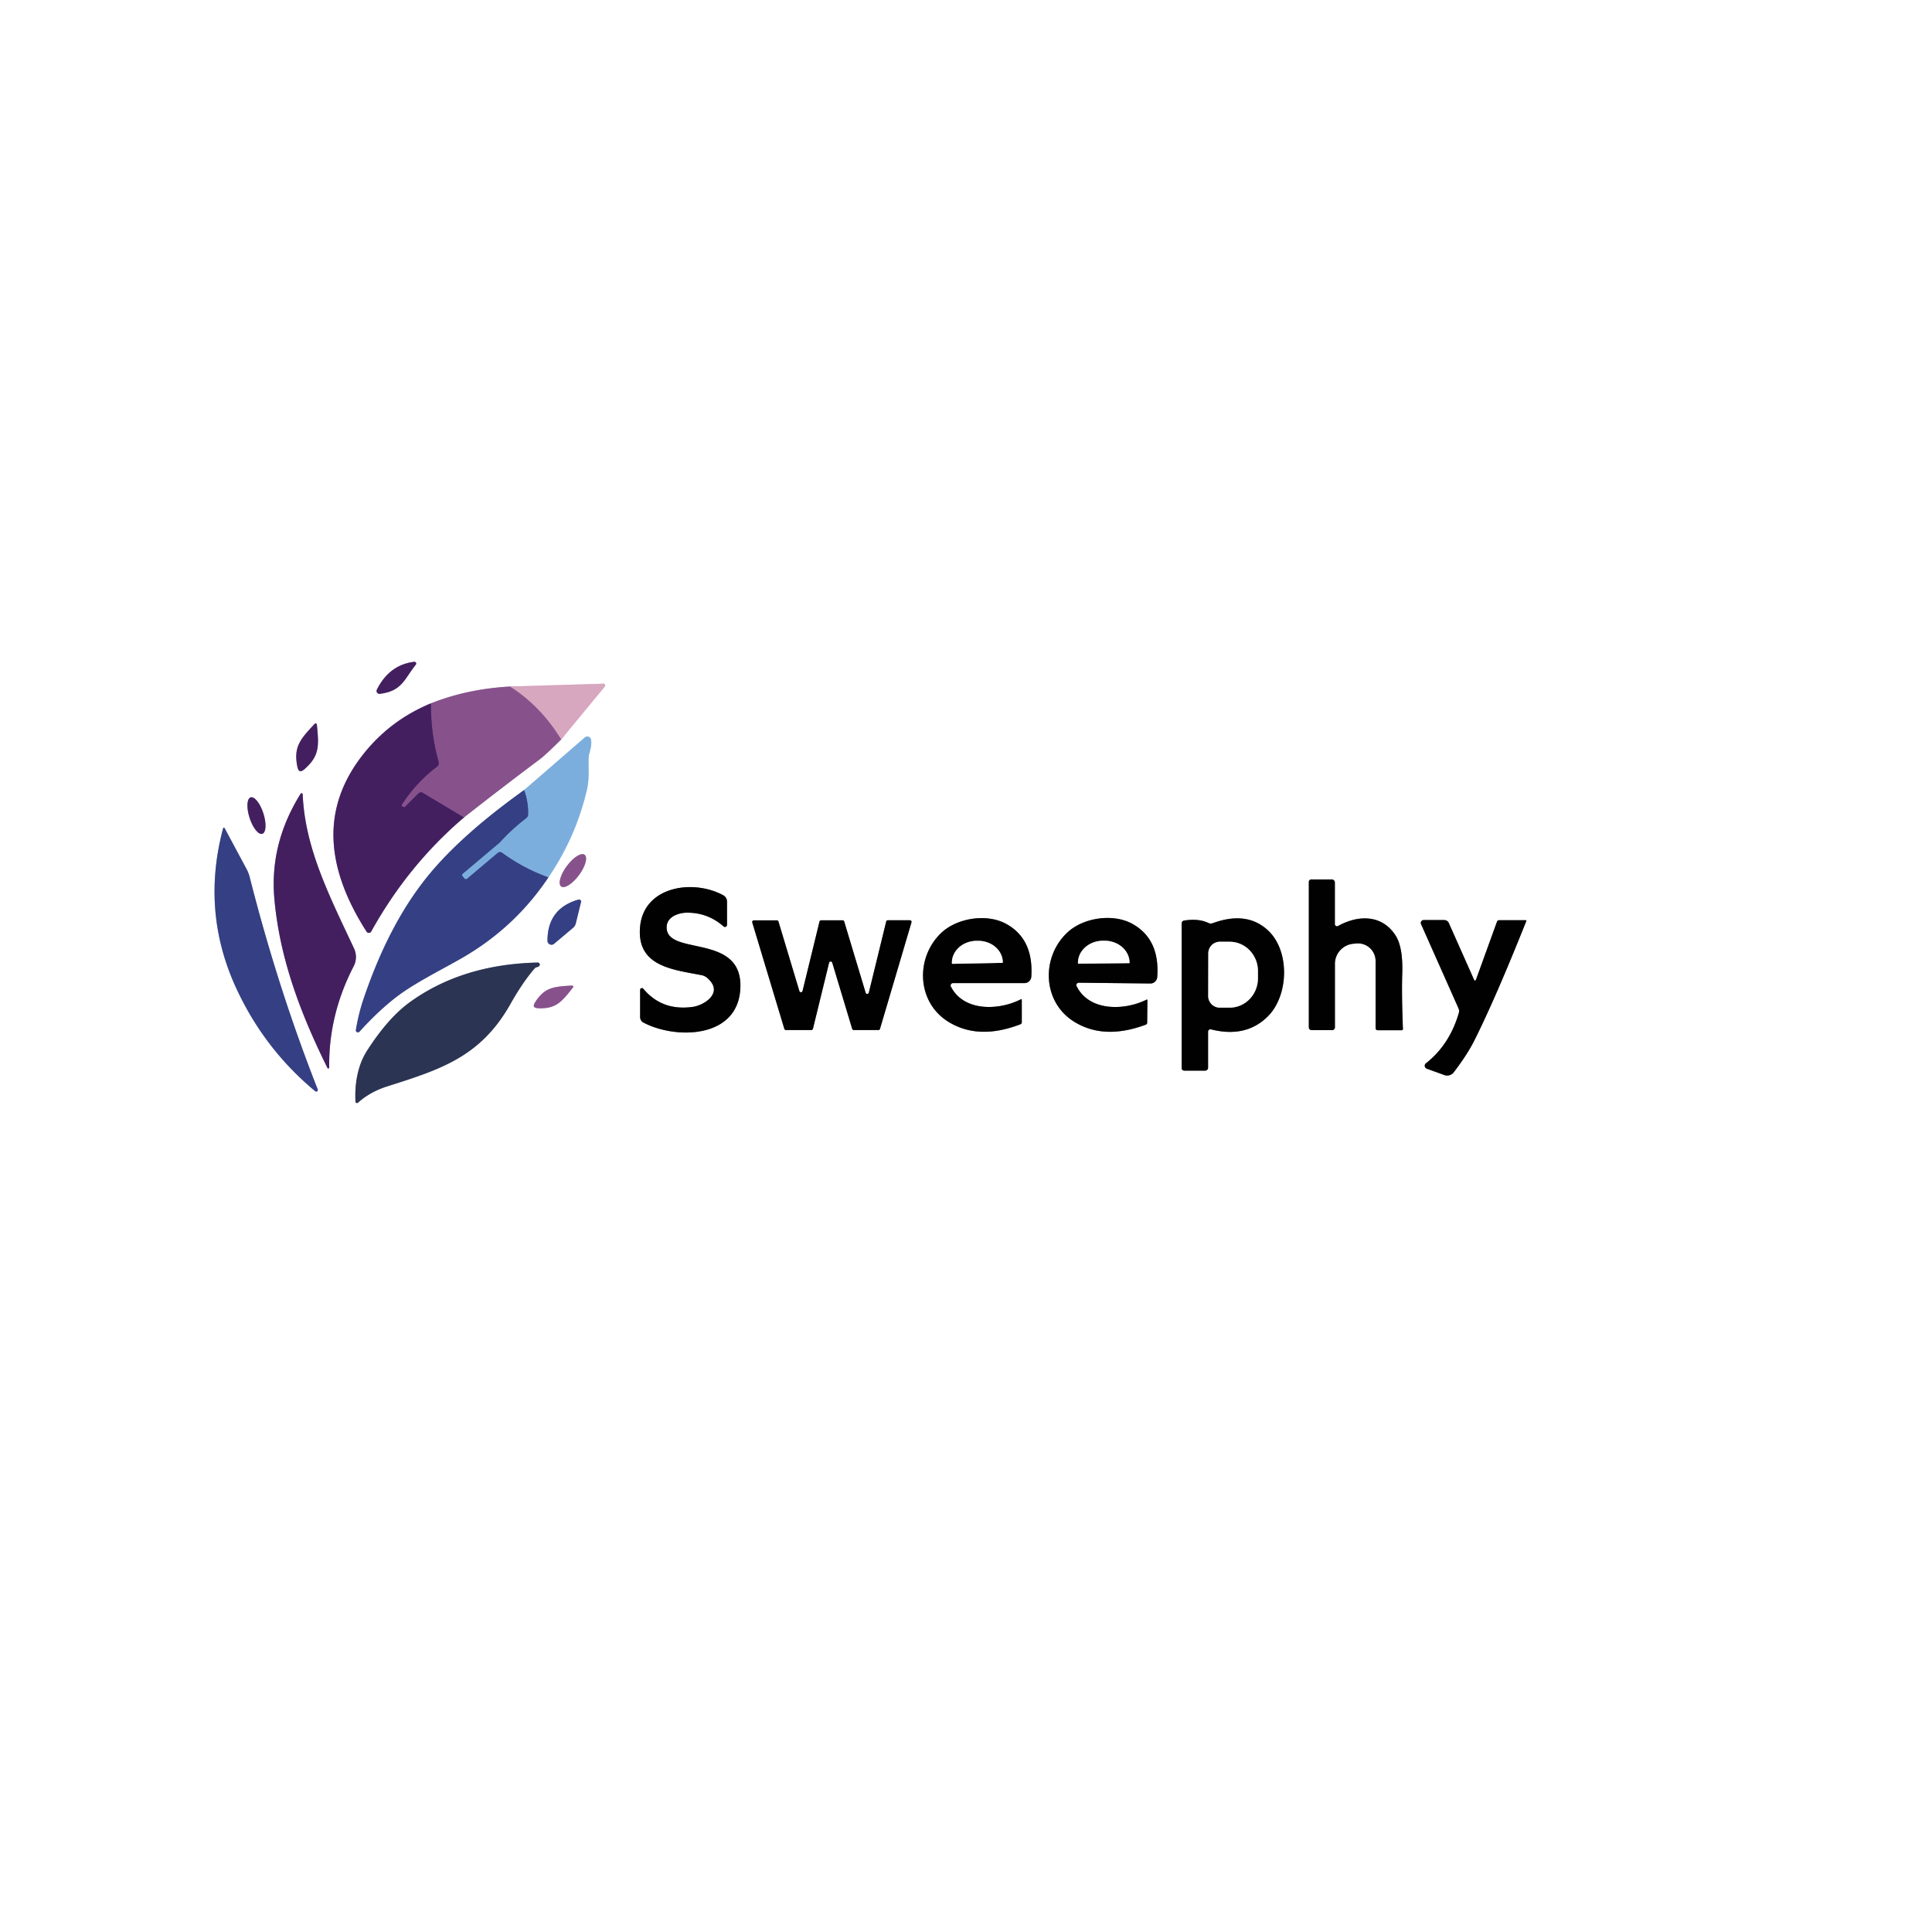 <?xml version="1.0" encoding="UTF-8" standalone="no"?>
<!DOCTYPE svg PUBLIC "-//W3C//DTD SVG 1.1//EN" "http://www.w3.org/Graphics/SVG/1.1/DTD/svg11.dtd">
<svg xmlns="http://www.w3.org/2000/svg" version="1.1" viewBox="0.00 0.00 400.00 400.00">
<rect x="0.00" y="0.00" width="400.00" height="400.00" fill="#333333" stroke="none"/>
<g stroke-width="2.00" fill="none" stroke-linecap="butt">
<path stroke="#a18fb0" vector-effect="non-scaling-stroke" d="
  M 85.75 137.02
  Q 80.60 137.65 78.03 142.78
  A 0.60 0.60 0.0 0 0 78.64 143.65
  C 83.23 143.09 83.68 140.63 86.09 137.61
  A 0.37 0.37 0.0 0 0 85.75 137.02"
/>
<path stroke="#c3a9c6" vector-effect="non-scaling-stroke" d="
  M 105.56 142.14
  Q 96.64 142.65 89.21 145.63"
/>
<path stroke="#a18fb0" vector-effect="non-scaling-stroke" d="
  M 89.21 145.63
  Q 81.30 148.88 75.86 155.36
  C 65.77 167.41 67.80 180.24 75.89 192.88
  A 0.56 0.56 0.0 0 0 76.86 192.85
  Q 84.46 179.15 96.05 169.25"
/>
<path stroke="#c3a9c6" vector-effect="non-scaling-stroke" d="
  M 96.05 169.25
  Q 103.83 163.14 111.74 157.22
  Q 112.96 156.31 116.18 153.10"
/>
<path stroke="#ebd3df" vector-effect="non-scaling-stroke" d="
  M 116.18 153.10
  L 125.22 142.15
  A 0.37 0.37 0.0 0 0 124.92 141.55
  L 105.56 142.14"
/>
<path stroke="#af7ca6" vector-effect="non-scaling-stroke" d="
  M 116.18 153.10
  Q 111.90 146.14 105.56 142.14"
/>
<path stroke="#653976" vector-effect="non-scaling-stroke" d="
  M 96.05 169.25
  L 87.51 164.14
  A 0.70 0.69 37.8 0 0 86.66 164.24
  L 83.86 167.04
  A 0.20 0.20 0.0 0 1 83.66 167.10
  L 83.39 167.03
  A 0.30 0.30 0.0 0 1 83.21 166.58
  Q 86.26 161.89 90.47 158.75
  A 0.97 0.95 -26.6 0 0 90.82 157.72
  Q 89.20 152.05 89.21 145.63"
/>
<path stroke="#a18fb0" vector-effect="non-scaling-stroke" d="
  M 62.09 159.65
  Q 62.45 159.78 63.15 159.15
  C 66.17 156.45 66.04 154.34 65.60 150.02
  A 0.21 0.10 -87.4 0 0 65.54 149.87
  Q 65.44 149.80 65.43 149.79
  Q 65.41 149.78 65.28 149.79
  A 0.21 0.10 -55.2 0 0 65.15 149.87
  C 62.17 153.03 60.78 154.63 61.54 158.60
  Q 61.71 159.53 62.09 159.65"
/>
<path stroke="#9aa0c1" vector-effect="non-scaling-stroke" d="
  M 108.52 163.57
  Q 96.34 172.27 89.51 180.26
  Q 80.78 190.45 75.24 206.91
  Q 74.24 209.87 73.68 213.23
  A 0.43 0.43 0.0 0 0 74.43 213.59
  Q 78.25 209.37 81.95 206.50
  C 86.16 203.23 92.84 200.08 96.87 197.62
  Q 107.01 191.44 113.54 181.65"
/>
<path stroke="#bed7ee" vector-effect="non-scaling-stroke" d="
  M 113.54 181.65
  Q 119.28 173.22 121.54 163.38
  C 122.09 160.99 121.74 158.50 121.89 156.70
  A 3.96 3.70 57.1 0 1 122.03 155.92
  Q 122.55 154.23 122.37 153.15
  A 0.78 0.78 0.0 0 0 121.09 152.68
  L 108.52 163.57"
/>
<path stroke="#5877b0" vector-effect="non-scaling-stroke" d="
  M 113.54 181.65
  Q 108.43 179.82 103.95 176.55
  A 0.73 0.72 42.8 0 0 103.06 176.58
  L 96.73 181.92
  A 0.42 0.41 49.5 0 1 96.15 181.87
  L 95.75 181.39
  A 0.34 0.34 0.0 0 1 95.79 180.91
  L 103.41 174.48
  A 0.39 0.18 -64.9 0 0 103.47 174.43
  Q 105.89 171.74 108.95 169.39
  A 1.03 1.02 -18.3 0 0 109.35 168.60
  Q 109.39 165.98 108.52 163.57"
/>
<path stroke="#a18fb0" vector-effect="non-scaling-stroke" d="
  M 62.25 164.33
  Q 55.81 174.61 56.80 186.00
  C 57.89 198.50 62.28 209.96 67.80 221.11
  A 0.19 0.19 0.0 0 0 68.16 221.02
  Q 68.01 210.14 73.22 200.06
  A 4.18 4.16 -43.9 0 0 73.30 196.37
  C 68.35 185.79 63.11 175.67 62.67 164.44
  A 0.23 0.23 0.0 0 0 62.25 164.33"
/>
<path stroke="#a18fb0" vector-effect="non-scaling-stroke" d="
  M 51.889 165.09
  A 3.96 1.50 -107.8 0 0 51.672 169.319
  A 3.96 1.50 -107.8 0 0 54.311 172.63
  A 3.96 1.50 -107.8 0 0 54.528 168.401
  A 3.96 1.50 -107.8 0 0 51.889 165.09"
/>
<path stroke="#9aa0c1" vector-effect="non-scaling-stroke" d="
  M 46.19 171.51
  Q 41.60 188.75 48.91 204.59
  Q 54.71 217.16 65.26 225.92
  A 0.33 0.33 0.0 0 0 65.78 225.55
  Q 57.51 204.54 51.67 181.50
  A 7.26 7.13 -66.9 0 0 51.08 179.99
  L 46.51 171.47
  A 0.17 0.17 0.0 0 0 46.19 171.51"
/>
<path stroke="#c3a9c6" vector-effect="non-scaling-stroke" d="
  M 121.037 176.97
  A 4.08 1.57 -53.5 0 0 117.348 179.316
  A 4.08 1.57 -53.5 0 0 116.183 183.53
  A 4.08 1.57 -53.5 0 0 119.872 181.184
  A 4.08 1.57 -53.5 0 0 121.037 176.97"
/>
<path stroke="#808080" vector-effect="non-scaling-stroke" d="
  M 276.37 191.34
  L 276.37 182.72
  A 0.65 0.64 0.0 0 0 275.72 182.08
  L 271.48 182.08
  A 0.50 0.50 0.0 0 0 270.98 182.58
  L 270.98 212.71
  A 0.56 0.56 0.0 0 0 271.54 213.27
  L 275.81 213.27
  A 0.57 0.56 -0.0 0 0 276.38 212.71
  L 276.38 199.56
  A 4.19 4.18 -3.1 0 1 280.12 195.40
  L 280.78 195.34
  A 3.64 3.64 0.0 0 1 284.80 198.96
  L 284.80 212.87
  A 0.43 0.43 0.0 0 0 285.23 213.30
  L 290.21 213.30
  A 0.25 0.25 0.0 0 0 290.46 213.04
  Q 290.18 205.97 290.32 201.61
  Q 290.50 196.11 288.94 193.69
  C 286.22 189.44 281.39 189.30 277.02 191.72
  A 0.44 0.44 0.0 0 1 276.37 191.34"
/>
<path stroke="#808080" vector-effect="non-scaling-stroke" d="
  M 132.53 204.93
  L 132.53 210.56
  A 1.31 1.31 0.0 0 0 133.23 211.72
  C 139.93 215.25 152.99 215.06 153.29 204.39
  C 153.62 192.99 137.64 198.12 138.03 191.79
  C 138.15 189.77 140.53 188.96 142.26 188.96
  Q 146.56 188.95 149.80 191.80
  A 0.43 0.43 0.0 0 0 150.52 191.48
  L 150.52 186.67
  A 1.52 1.50 14.3 0 0 149.72 185.34
  C 143.41 181.94 133.35 183.54 132.53 191.79
  C 131.71 200.13 139.33 200.73 145.31 201.91
  Q 146.34 202.11 147.28 203.40
  C 149.12 205.93 145.69 208.14 143.46 208.46
  Q 137.08 209.37 133.18 204.70
  A 0.37 0.37 0.0 0 0 132.53 204.93"
/>
<path stroke="#9aa0c1" vector-effect="non-scaling-stroke" d="
  M 119.78 186.25
  Q 113.35 188.07 113.35 194.78
  A 0.83 0.83 0.0 0 0 114.71 195.41
  L 118.63 192.11
  A 1.83 1.79 77.2 0 0 119.22 191.15
  L 120.30 186.75
  A 0.42 0.42 0.0 0 0 119.78 186.25"
/>
<path stroke="#808080" vector-effect="non-scaling-stroke" d="
  M 211.38 206.88
  C 206.93 209.19 199.58 209.54 196.87 204.27
  A 0.50 0.50 0.0 0 1 197.32 203.54
  L 212.11 203.54
  A 1.42 1.41 -88.0 0 0 213.52 202.22
  Q 214.02 194.33 208.22 191.23
  C 204.24 189.10 198.08 190.05 194.81 193.21
  C 189.49 198.35 189.81 207.48 196.32 211.53
  Q 202.57 215.42 211.28 212.06
  A 0.43 0.43 0.0 0 0 211.55 211.66
  L 211.55 206.99
  A 0.12 0.12 0.0 0 0 211.38 206.88"
/>
<path stroke="#808080" vector-effect="non-scaling-stroke" d="
  M 237.39 206.96
  C 232.91 209.22 225.55 209.49 222.90 204.18
  A 0.50 0.50 0.0 0 1 223.35 203.46
  L 238.16 203.62
  A 1.42 1.41 -87.4 0 0 239.59 202.32
  Q 240.18 194.42 234.40 191.25
  C 230.44 189.08 224.27 189.96 220.96 193.09
  C 215.57 198.17 215.79 207.32 222.26 211.45
  Q 228.48 215.41 237.24 212.14
  A 0.43 0.43 0.0 0 0 237.51 211.75
  L 237.56 207.07
  A 0.12 0.12 0.0 0 0 237.39 206.96"
/>
<path stroke="#808080" vector-effect="non-scaling-stroke" d="
  M 250.12 213.60
  A 0.49 0.49 0.0 0 1 250.73 213.12
  Q 257.95 214.94 262.48 210.44
  C 266.82 206.13 267.07 197.02 262.65 192.75
  Q 258.25 188.51 251.07 191.14
  A 1.12 1.11 -42.1 0 1 250.21 191.10
  Q 248.18 190.12 245.16 190.59
  A 0.60 0.60 0.0 0 0 244.65 191.18
  L 244.65 221.13
  A 0.53 0.53 0.0 0 0 245.18 221.66
  L 249.52 221.66
  A 0.60 0.59 -0.0 0 0 250.12 221.07
  L 250.12 213.60"
/>
<path stroke="#808080" vector-effect="non-scaling-stroke" d="
  M 167.98 213.26
  A 0.34 0.34 0.0 0 0 168.31 213.00
  L 171.65 199.34
  A 0.34 0.34 0.0 0 1 172.31 199.32
  L 176.44 213.02
  A 0.34 0.34 0.0 0 0 176.76 213.26
  L 181.87 213.26
  A 0.34 0.34 0.0 0 0 182.19 213.02
  L 188.71 190.97
  A 0.34 0.34 0.0 0 0 188.38 190.53
  L 183.81 190.53
  A 0.34 0.34 0.0 0 0 183.48 190.79
  L 179.88 205.52
  A 0.34 0.34 0.0 0 1 179.22 205.53
  L 174.78 190.78
  A 0.34 0.34 0.0 0 0 174.46 190.54
  L 170.00 190.54
  A 0.34 0.34 0.0 0 0 169.67 190.80
  L 166.16 205.17
  A 0.34 0.34 0.0 0 1 165.50 205.18
  L 161.17 190.79
  A 0.34 0.34 0.0 0 0 160.85 190.55
  L 156.08 190.55
  A 0.34 0.34 0.0 0 0 155.75 190.99
  L 162.39 213.02
  A 0.34 0.34 0.0 0 0 162.71 213.26
  L 167.98 213.26"
/>
<path stroke="#808080" vector-effect="non-scaling-stroke" d="
  M 305.21 202.90
  L 299.96 191.10
  A 1.03 1.02 -11.9 0 0 299.02 190.49
  L 294.75 190.49
  A 0.59 0.59 0.0 0 0 294.21 191.32
  L 301.96 208.75
  A 1.42 1.41 -49.3 0 1 302.03 209.74
  Q 300.11 216.31 295.22 220.15
  A 0.65 0.64 36.0 0 0 295.40 221.26
  L 299.05 222.58
  A 1.71 1.70 -61.3 0 0 300.98 222.01
  Q 303.74 218.41 305.23 215.45
  Q 309.59 206.78 316.01 190.68
  A 0.12 0.11 11.4 0 0 315.90 190.52
  L 310.36 190.52
  A 0.45 0.43 9.1 0 0 309.94 190.81
  L 305.57 202.88
  A 0.20 0.19 -47.2 0 1 305.21 202.90"
/>
<path stroke="#959aa9" vector-effect="non-scaling-stroke" d="
  M 111.32 199.29
  Q 95.68 199.64 84.79 207.54
  Q 80.32 210.79 75.98 217.56
  C 74.01 220.62 73.41 224.57 73.60 228.09
  A 0.31 0.31 0.0 0 0 74.11 228.30
  Q 76.62 226.05 80.17 224.92
  C 91.30 221.39 99.54 218.78 105.71 207.81
  Q 108.05 203.64 110.46 200.77
  Q 110.82 200.33 111.02 200.28
  Q 111.54 200.15 111.67 199.97
  A 0.43 0.42 17.9 0 0 111.32 199.29"
/>
<path stroke="#c3a9c6" vector-effect="non-scaling-stroke" d="
  M 110.55 208.41
  Q 110.72 208.72 111.54 208.75
  C 115.10 208.86 116.30 207.44 118.64 204.42
  A 0.19 0.09 -43.7 0 0 118.69 204.29
  Q 118.67 204.18 118.66 204.17
  Q 118.66 204.16 118.57 204.08
  A 0.19 0.09 -11.6 0 0 118.44 204.05
  C 114.63 204.26 112.78 204.43 110.85 207.42
  Q 110.40 208.11 110.55 208.41"
/>
<path stroke="#808080" vector-effect="non-scaling-stroke" d="
  M 197.21 199.55
  L 207.50 199.35
  A 0.12 0.12 0.0 0 0 207.62 199.23
  L 207.62 199.20
  A 5.12 4.51 -1.1 0 0 202.42 194.79
  L 202.12 194.79
  A 5.12 4.51 -1.1 0 0 197.08 199.40
  L 197.08 199.43
  A 0.12 0.12 0.0 0 0 197.21 199.55"
/>
<path stroke="#808080" vector-effect="non-scaling-stroke" d="
  M 223.28 199.52
  L 233.76 199.41
  A 0.10 0.10 0.0 0 0 233.86 199.31
  L 233.86 199.27
  A 5.18 4.56 -0.6 0 0 228.64 194.77
  L 228.32 194.77
  A 5.18 4.56 -0.6 0 0 223.18 199.39
  L 223.18 199.43
  A 0.10 0.10 0.0 0 0 223.28 199.52"
/>
<path stroke="#808080" vector-effect="non-scaling-stroke" d="
  M 250.17 197.36
  L 250.15 206.22
  A 2.39 2.39 0.0 0 0 252.54 208.62
  L 254.57 208.62
  A 6.06 5.86 -89.9 0 0 260.44 202.57
  L 260.44 201.05
  A 6.06 5.86 -89.9 0 0 254.59 194.98
  L 252.56 194.98
  A 2.39 2.39 0.0 0 0 250.17 197.36"
/>
</g>
<path fill="#ffffff" d="
  M 400.00 0.00
  L 400.00 400.00
  L 0.00 400.00
  L 0.00 0.00
  L 400.00 0.00
  Z
  M 85.75 137.02
  Q 80.60 137.65 78.03 142.78
  A 0.60 0.60 0.0 0 0 78.64 143.65
  C 83.23 143.09 83.68 140.63 86.09 137.61
  A 0.37 0.37 0.0 0 0 85.75 137.02
  Z
  M 105.56 142.14
  Q 96.64 142.65 89.21 145.63
  Q 81.30 148.88 75.86 155.36
  C 65.77 167.41 67.80 180.24 75.89 192.88
  A 0.56 0.56 0.0 0 0 76.86 192.85
  Q 84.46 179.15 96.05 169.25
  Q 103.83 163.14 111.74 157.22
  Q 112.96 156.31 116.18 153.10
  L 125.22 142.15
  A 0.37 0.37 0.0 0 0 124.92 141.55
  L 105.56 142.14
  Z
  M 62.09 159.65
  Q 62.45 159.78 63.15 159.15
  C 66.17 156.45 66.04 154.34 65.60 150.02
  A 0.21 0.10 -87.4 0 0 65.54 149.87
  Q 65.44 149.80 65.43 149.79
  Q 65.41 149.78 65.28 149.79
  A 0.21 0.10 -55.2 0 0 65.15 149.87
  C 62.17 153.03 60.78 154.63 61.54 158.60
  Q 61.71 159.53 62.09 159.65
  Z
  M 108.52 163.57
  Q 96.34 172.27 89.51 180.26
  Q 80.78 190.45 75.24 206.91
  Q 74.24 209.87 73.68 213.23
  A 0.43 0.43 0.0 0 0 74.43 213.59
  Q 78.25 209.37 81.95 206.50
  C 86.16 203.23 92.84 200.08 96.87 197.62
  Q 107.01 191.44 113.54 181.65
  Q 119.28 173.22 121.54 163.38
  C 122.09 160.99 121.74 158.50 121.89 156.70
  A 3.96 3.70 57.1 0 1 122.03 155.92
  Q 122.55 154.23 122.37 153.15
  A 0.78 0.78 0.0 0 0 121.09 152.68
  L 108.52 163.57
  Z
  M 62.25 164.33
  Q 55.81 174.61 56.80 186.00
  C 57.89 198.50 62.28 209.96 67.80 221.11
  A 0.19 0.19 0.0 0 0 68.16 221.02
  Q 68.01 210.14 73.22 200.06
  A 4.18 4.16 -43.9 0 0 73.30 196.37
  C 68.35 185.79 63.11 175.67 62.67 164.44
  A 0.23 0.23 0.0 0 0 62.25 164.33
  Z
  M 51.889 165.09
  A 3.96 1.50 -107.8 0 0 51.672 169.319
  A 3.96 1.50 -107.8 0 0 54.311 172.63
  A 3.96 1.50 -107.8 0 0 54.528 168.401
  A 3.96 1.50 -107.8 0 0 51.889 165.09
  Z
  M 46.19 171.51
  Q 41.60 188.75 48.91 204.59
  Q 54.71 217.16 65.26 225.92
  A 0.33 0.33 0.0 0 0 65.78 225.55
  Q 57.51 204.54 51.67 181.50
  A 7.26 7.13 -66.9 0 0 51.08 179.99
  L 46.51 171.47
  A 0.17 0.17 0.0 0 0 46.19 171.51
  Z
  M 121.037 176.97
  A 4.08 1.57 -53.5 0 0 117.348 179.316
  A 4.08 1.57 -53.5 0 0 116.183 183.53
  A 4.08 1.57 -53.5 0 0 119.872 181.184
  A 4.08 1.57 -53.5 0 0 121.037 176.97
  Z
  M 276.37 191.34
  L 276.37 182.72
  A 0.65 0.64 0.0 0 0 275.72 182.08
  L 271.48 182.08
  A 0.50 0.50 0.0 0 0 270.98 182.58
  L 270.98 212.71
  A 0.56 0.56 0.0 0 0 271.54 213.27
  L 275.81 213.27
  A 0.57 0.56 -0.0 0 0 276.38 212.71
  L 276.38 199.56
  A 4.19 4.18 -3.1 0 1 280.12 195.40
  L 280.78 195.34
  A 3.64 3.64 0.0 0 1 284.80 198.96
  L 284.80 212.87
  A 0.43 0.43 0.0 0 0 285.23 213.30
  L 290.21 213.30
  A 0.25 0.25 0.0 0 0 290.46 213.04
  Q 290.18 205.97 290.32 201.61
  Q 290.50 196.11 288.94 193.69
  C 286.22 189.44 281.39 189.30 277.02 191.72
  A 0.44 0.44 0.0 0 1 276.37 191.34
  Z
  M 132.53 204.93
  L 132.53 210.56
  A 1.31 1.31 0.0 0 0 133.23 211.72
  C 139.93 215.25 152.99 215.06 153.29 204.39
  C 153.62 192.99 137.64 198.12 138.03 191.79
  C 138.15 189.77 140.53 188.96 142.26 188.96
  Q 146.56 188.95 149.80 191.80
  A 0.43 0.43 0.0 0 0 150.52 191.48
  L 150.52 186.67
  A 1.52 1.50 14.3 0 0 149.72 185.34
  C 143.41 181.94 133.35 183.54 132.53 191.79
  C 131.71 200.13 139.33 200.73 145.31 201.91
  Q 146.34 202.11 147.28 203.40
  C 149.12 205.93 145.69 208.14 143.46 208.46
  Q 137.08 209.37 133.18 204.70
  A 0.37 0.37 0.0 0 0 132.53 204.93
  Z
  M 119.78 186.25
  Q 113.35 188.07 113.35 194.78
  A 0.83 0.83 0.0 0 0 114.71 195.41
  L 118.63 192.11
  A 1.83 1.79 77.2 0 0 119.22 191.15
  L 120.30 186.75
  A 0.42 0.42 0.0 0 0 119.78 186.25
  Z
  M 211.38 206.88
  C 206.93 209.19 199.58 209.54 196.87 204.27
  A 0.50 0.50 0.0 0 1 197.32 203.54
  L 212.11 203.54
  A 1.42 1.41 -88.0 0 0 213.52 202.22
  Q 214.02 194.33 208.22 191.23
  C 204.24 189.10 198.08 190.05 194.81 193.21
  C 189.49 198.35 189.81 207.48 196.32 211.53
  Q 202.57 215.42 211.28 212.06
  A 0.43 0.43 0.0 0 0 211.55 211.66
  L 211.55 206.99
  A 0.12 0.12 0.0 0 0 211.38 206.88
  Z
  M 237.39 206.96
  C 232.91 209.22 225.55 209.49 222.90 204.18
  A 0.50 0.50 0.0 0 1 223.35 203.46
  L 238.16 203.62
  A 1.42 1.41 -87.4 0 0 239.59 202.32
  Q 240.18 194.42 234.40 191.25
  C 230.44 189.08 224.27 189.96 220.96 193.09
  C 215.57 198.17 215.79 207.32 222.26 211.45
  Q 228.48 215.41 237.24 212.14
  A 0.43 0.43 0.0 0 0 237.51 211.75
  L 237.56 207.07
  A 0.12 0.12 0.0 0 0 237.39 206.96
  Z
  M 250.12 213.60
  A 0.49 0.49 0.0 0 1 250.73 213.12
  Q 257.95 214.94 262.48 210.44
  C 266.82 206.13 267.07 197.02 262.65 192.75
  Q 258.25 188.51 251.07 191.14
  A 1.12 1.11 -42.1 0 1 250.21 191.10
  Q 248.18 190.12 245.16 190.59
  A 0.60 0.60 0.0 0 0 244.65 191.18
  L 244.65 221.13
  A 0.53 0.53 0.0 0 0 245.18 221.66
  L 249.52 221.66
  A 0.60 0.59 -0.0 0 0 250.12 221.07
  L 250.12 213.60
  Z
  M 167.98 213.26
  A 0.34 0.34 0.0 0 0 168.31 213.00
  L 171.65 199.34
  A 0.34 0.34 0.0 0 1 172.31 199.32
  L 176.44 213.02
  A 0.34 0.34 0.0 0 0 176.76 213.26
  L 181.87 213.26
  A 0.34 0.34 0.0 0 0 182.19 213.02
  L 188.71 190.97
  A 0.34 0.34 0.0 0 0 188.38 190.53
  L 183.81 190.53
  A 0.34 0.34 0.0 0 0 183.48 190.79
  L 179.88 205.52
  A 0.34 0.34 0.0 0 1 179.22 205.53
  L 174.78 190.78
  A 0.34 0.34 0.0 0 0 174.46 190.54
  L 170.00 190.54
  A 0.34 0.34 0.0 0 0 169.67 190.80
  L 166.16 205.17
  A 0.34 0.34 0.0 0 1 165.50 205.18
  L 161.17 190.79
  A 0.34 0.34 0.0 0 0 160.85 190.55
  L 156.08 190.55
  A 0.34 0.34 0.0 0 0 155.75 190.99
  L 162.39 213.02
  A 0.34 0.34 0.0 0 0 162.71 213.26
  L 167.98 213.26
  Z
  M 305.21 202.90
  L 299.96 191.10
  A 1.03 1.02 -11.9 0 0 299.02 190.49
  L 294.75 190.49
  A 0.59 0.59 0.0 0 0 294.21 191.32
  L 301.96 208.75
  A 1.42 1.41 -49.3 0 1 302.03 209.74
  Q 300.11 216.31 295.22 220.15
  A 0.65 0.64 36.0 0 0 295.40 221.26
  L 299.05 222.58
  A 1.71 1.70 -61.3 0 0 300.98 222.01
  Q 303.74 218.41 305.23 215.45
  Q 309.59 206.78 316.01 190.68
  A 0.12 0.11 11.4 0 0 315.90 190.52
  L 310.36 190.52
  A 0.45 0.43 9.1 0 0 309.94 190.81
  L 305.57 202.88
  A 0.20 0.19 -47.2 0 1 305.21 202.90
  Z
  M 111.32 199.29
  Q 95.68 199.64 84.79 207.54
  Q 80.32 210.79 75.98 217.56
  C 74.01 220.62 73.41 224.57 73.60 228.09
  A 0.31 0.31 0.0 0 0 74.11 228.30
  Q 76.62 226.05 80.17 224.92
  C 91.30 221.39 99.54 218.78 105.71 207.81
  Q 108.05 203.64 110.46 200.77
  Q 110.82 200.33 111.02 200.28
  Q 111.54 200.15 111.67 199.97
  A 0.43 0.42 17.9 0 0 111.32 199.29
  Z
  M 110.55 208.41
  Q 110.72 208.72 111.54 208.75
  C 115.10 208.86 116.30 207.44 118.64 204.42
  A 0.19 0.09 -43.7 0 0 118.69 204.29
  Q 118.67 204.18 118.66 204.17
  Q 118.66 204.16 118.57 204.08
  A 0.19 0.09 -11.6 0 0 118.44 204.05
  C 114.63 204.26 112.78 204.43 110.85 207.42
  Q 110.40 208.11 110.55 208.41
  Z"
/>
<path fill="#431f60" d="
  M 86.09 137.61
  C 83.68 140.63 83.23 143.09 78.64 143.65
  A 0.60 0.60 0.0 0 1 78.03 142.78
  Q 80.60 137.65 85.75 137.02
  A 0.37 0.37 0.0 0 1 86.09 137.61
  Z"
/>
<path fill="#d7a6bf" d="
  M 116.18 153.10
  Q 111.90 146.14 105.56 142.14
  L 124.92 141.55
  A 0.37 0.37 0.0 0 1 125.22 142.15
  L 116.18 153.10
  Z"
/>
<path fill="#87528c" d="
  M 105.56 142.14
  Q 111.90 146.14 116.18 153.10
  Q 112.96 156.31 111.74 157.22
  Q 103.83 163.14 96.05 169.25
  L 87.51 164.14
  A 0.70 0.69 37.8 0 0 86.66 164.24
  L 83.86 167.04
  A 0.20 0.20 0.0 0 1 83.66 167.10
  L 83.39 167.03
  A 0.30 0.30 0.0 0 1 83.21 166.58
  Q 86.26 161.89 90.47 158.75
  A 0.97 0.95 -26.6 0 0 90.82 157.72
  Q 89.20 152.05 89.21 145.63
  Q 96.64 142.65 105.56 142.14
  Z"
/>
<path fill="#431f60" d="
  M 89.21 145.63
  Q 89.20 152.05 90.82 157.72
  A 0.97 0.95 -26.6 0 1 90.47 158.75
  Q 86.26 161.89 83.21 166.58
  A 0.30 0.30 0.0 0 0 83.39 167.03
  L 83.66 167.10
  A 0.20 0.20 0.0 0 0 83.86 167.04
  L 86.66 164.24
  A 0.70 0.69 37.8 0 1 87.51 164.14
  L 96.05 169.25
  Q 84.46 179.15 76.86 192.85
  A 0.56 0.56 0.0 0 1 75.89 192.88
  C 67.80 180.24 65.77 167.41 75.86 155.36
  Q 81.30 148.88 89.21 145.63
  Z"
/>
<path fill="#431f60" d="
  M 65.43 149.79
  Q 65.44 149.80 65.54 149.87
  A 0.21 0.10 -87.4 0 1 65.60 150.02
  C 66.04 154.34 66.17 156.45 63.15 159.15
  Q 62.45 159.78 62.09 159.65
  Q 61.71 159.53 61.54 158.60
  C 60.78 154.63 62.17 153.03 65.15 149.87
  A 0.21 0.10 -55.2 0 1 65.28 149.79
  Q 65.41 149.78 65.43 149.79
  Z"
/>
<path fill="#7caedd" d="
  M 113.54 181.65
  Q 108.43 179.82 103.95 176.55
  A 0.73 0.72 42.8 0 0 103.06 176.58
  L 96.73 181.92
  A 0.42 0.41 49.5 0 1 96.15 181.87
  L 95.75 181.39
  A 0.34 0.34 0.0 0 1 95.79 180.91
  L 103.41 174.48
  A 0.39 0.18 -64.9 0 0 103.47 174.43
  Q 105.89 171.74 108.95 169.39
  A 1.03 1.02 -18.3 0 0 109.35 168.60
  Q 109.39 165.98 108.52 163.57
  L 121.09 152.68
  A 0.78 0.78 0.0 0 1 122.37 153.15
  Q 122.55 154.23 122.03 155.92
  A 3.96 3.70 57.1 0 0 121.89 156.70
  C 121.74 158.50 122.09 160.99 121.54 163.38
  Q 119.28 173.22 113.54 181.65
  Z"
/>
<path fill="#344083" d="
  M 108.52 163.57
  Q 109.39 165.98 109.35 168.60
  A 1.03 1.02 -18.3 0 1 108.95 169.39
  Q 105.89 171.74 103.47 174.43
  A 0.39 0.18 -64.9 0 1 103.41 174.48
  L 95.79 180.91
  A 0.34 0.34 0.0 0 0 95.75 181.39
  L 96.15 181.87
  A 0.42 0.41 49.5 0 0 96.73 181.92
  L 103.06 176.58
  A 0.73 0.72 42.8 0 1 103.95 176.55
  Q 108.43 179.82 113.54 181.65
  Q 107.01 191.44 96.87 197.62
  C 92.84 200.08 86.16 203.23 81.95 206.50
  Q 78.25 209.37 74.43 213.59
  A 0.43 0.43 0.0 0 1 73.68 213.23
  Q 74.24 209.87 75.24 206.91
  Q 80.78 190.45 89.51 180.26
  Q 96.34 172.27 108.52 163.57
  Z"
/>
<path fill="#431f60" d="
  M 62.67 164.44
  C 63.11 175.67 68.35 185.79 73.30 196.37
  A 4.18 4.16 -43.9 0 1 73.22 200.06
  Q 68.01 210.14 68.16 221.02
  A 0.19 0.19 0.0 0 1 67.80 221.11
  C 62.28 209.96 57.89 198.50 56.80 186.00
  Q 55.81 174.61 62.25 164.33
  A 0.23 0.23 0.0 0 1 62.67 164.44
  Z"
/>
<ellipse fill="#431f60" cx="0.00" cy="0.00" transform="translate(53.10,168.86) rotate(-107.8)" rx="3.96" ry="1.50"/>
<path fill="#344083" d="
  M 46.19 171.51
  A 0.17 0.17 0.0 0 1 46.51 171.47
  L 51.08 179.99
  A 7.26 7.13 -66.9 0 1 51.67 181.50
  Q 57.51 204.54 65.78 225.55
  A 0.33 0.33 0.0 0 1 65.26 225.92
  Q 54.71 217.16 48.91 204.59
  Q 41.60 188.75 46.19 171.51
  Z"
/>
<ellipse fill="#87528c" cx="0.00" cy="0.00" transform="translate(118.61,180.25) rotate(-53.5)" rx="4.08" ry="1.57"/>
<path fill="#010101" d="
  M 277.02 191.72
  C 281.39 189.30 286.22 189.44 288.94 193.69
  Q 290.50 196.11 290.32 201.61
  Q 290.18 205.97 290.46 213.04
  A 0.25 0.25 0.0 0 1 290.21 213.30
  L 285.23 213.30
  A 0.43 0.43 0.0 0 1 284.80 212.87
  L 284.80 198.96
  A 3.64 3.64 0.0 0 0 280.78 195.34
  L 280.12 195.40
  A 4.19 4.18 -3.1 0 0 276.38 199.56
  L 276.38 212.71
  A 0.57 0.56 -0.0 0 1 275.81 213.27
  L 271.54 213.27
  A 0.56 0.56 0.0 0 1 270.98 212.71
  L 270.98 182.58
  A 0.50 0.50 0.0 0 1 271.48 182.08
  L 275.72 182.08
  A 0.65 0.64 -0.0 0 1 276.37 182.72
  L 276.37 191.34
  A 0.44 0.44 0.0 0 0 277.02 191.72
  Z"
/>
<path fill="#010101" d="
  M 133.18 204.70
  Q 137.08 209.37 143.46 208.46
  C 145.69 208.14 149.12 205.93 147.28 203.40
  Q 146.34 202.11 145.31 201.91
  C 139.33 200.73 131.71 200.13 132.53 191.79
  C 133.35 183.54 143.41 181.94 149.72 185.34
  A 1.52 1.50 14.3 0 1 150.52 186.67
  L 150.52 191.48
  A 0.43 0.43 0.0 0 1 149.80 191.80
  Q 146.56 188.95 142.26 188.96
  C 140.53 188.96 138.15 189.77 138.03 191.79
  C 137.64 198.12 153.62 192.99 153.29 204.39
  C 152.99 215.06 139.93 215.25 133.23 211.72
  A 1.31 1.31 0.0 0 1 132.53 210.56
  L 132.53 204.93
  A 0.37 0.37 0.0 0 1 133.18 204.70
  Z"
/>
<path fill="#344083" d="
  M 120.30 186.75
  L 119.22 191.15
  A 1.83 1.79 77.2 0 1 118.63 192.11
  L 114.71 195.41
  A 0.83 0.83 0.0 0 1 113.35 194.78
  Q 113.35 188.07 119.78 186.25
  A 0.42 0.42 0.0 0 1 120.30 186.75
  Z"
/>
<path fill="#010101" d="
  M 211.38 206.88
  A 0.12 0.12 0.0 0 1 211.55 206.99
  L 211.55 211.66
  A 0.43 0.43 0.0 0 1 211.28 212.06
  Q 202.57 215.42 196.32 211.53
  C 189.81 207.48 189.49 198.35 194.81 193.21
  C 198.08 190.05 204.24 189.10 208.22 191.23
  Q 214.02 194.33 213.52 202.22
  A 1.42 1.41 -88.0 0 1 212.11 203.54
  L 197.32 203.54
  A 0.50 0.50 0.0 0 0 196.87 204.27
  C 199.58 209.54 206.93 209.19 211.38 206.88
  Z
  M 197.21 199.55
  L 207.50 199.35
  A 0.12 0.12 0.0 0 0 207.62 199.23
  L 207.62 199.20
  A 5.12 4.51 -1.1 0 0 202.42 194.79
  L 202.12 194.79
  A 5.12 4.51 -1.1 0 0 197.08 199.40
  L 197.08 199.43
  A 0.12 0.12 0.0 0 0 197.21 199.55
  Z"
/>
<path fill="#010101" d="
  M 237.39 206.96
  A 0.12 0.12 0.0 0 1 237.56 207.07
  L 237.51 211.75
  A 0.43 0.43 0.0 0 1 237.24 212.14
  Q 228.48 215.41 222.26 211.45
  C 215.79 207.32 215.57 198.17 220.96 193.09
  C 224.27 189.96 230.44 189.08 234.40 191.25
  Q 240.18 194.42 239.59 202.32
  A 1.42 1.41 -87.4 0 1 238.16 203.62
  L 223.35 203.46
  A 0.50 0.50 0.0 0 0 222.90 204.18
  C 225.55 209.49 232.91 209.22 237.39 206.96
  Z
  M 223.28 199.52
  L 233.76 199.41
  A 0.10 0.10 0.0 0 0 233.86 199.31
  L 233.86 199.27
  A 5.18 4.56 -0.6 0 0 228.64 194.77
  L 228.32 194.77
  A 5.18 4.56 -0.6 0 0 223.18 199.39
  L 223.18 199.43
  A 0.10 0.10 0.0 0 0 223.28 199.52
  Z"
/>
<path fill="#010101" d="
  M 250.12 213.60
  L 250.12 221.07
  A 0.60 0.59 0.0 0 1 249.52 221.66
  L 245.18 221.66
  A 0.53 0.53 0.0 0 1 244.65 221.13
  L 244.65 191.18
  A 0.60 0.60 0.0 0 1 245.16 190.59
  Q 248.18 190.12 250.21 191.10
  A 1.12 1.11 -42.1 0 0 251.07 191.14
  Q 258.25 188.51 262.65 192.75
  C 267.07 197.02 266.82 206.13 262.48 210.44
  Q 257.95 214.94 250.73 213.12
  A 0.49 0.49 0.0 0 0 250.12 213.60
  Z
  M 250.17 197.36
  L 250.15 206.22
  A 2.39 2.39 0.0 0 0 252.54 208.62
  L 254.57 208.62
  A 6.06 5.86 -89.9 0 0 260.44 202.57
  L 260.44 201.05
  A 6.06 5.86 -89.9 0 0 254.59 194.98
  L 252.56 194.98
  A 2.39 2.39 0.0 0 0 250.17 197.36
  Z"
/>
<path fill="#010101" d="
  M 167.98 213.26
  L 162.71 213.26
  A 0.34 0.34 0.0 0 1 162.39 213.02
  L 155.75 190.99
  A 0.34 0.34 0.0 0 1 156.08 190.55
  L 160.85 190.55
  A 0.34 0.34 0.0 0 1 161.17 190.79
  L 165.50 205.18
  A 0.34 0.34 0.0 0 0 166.16 205.17
  L 169.67 190.80
  A 0.34 0.34 0.0 0 1 170.00 190.54
  L 174.46 190.54
  A 0.34 0.34 0.0 0 1 174.78 190.78
  L 179.22 205.53
  A 0.34 0.34 0.0 0 0 179.88 205.52
  L 183.48 190.79
  A 0.34 0.34 0.0 0 1 183.81 190.53
  L 188.38 190.53
  A 0.34 0.34 0.0 0 1 188.71 190.97
  L 182.19 213.02
  A 0.34 0.34 0.0 0 1 181.87 213.26
  L 176.76 213.26
  A 0.34 0.34 0.0 0 1 176.44 213.02
  L 172.31 199.32
  A 0.34 0.34 0.0 0 0 171.65 199.34
  L 168.31 213.00
  A 0.34 0.34 0.0 0 1 167.98 213.26
  Z"
/>
<path fill="#010101" d="
  M 305.21 202.90
  A 0.20 0.19 -47.2 0 0 305.57 202.88
  L 309.94 190.81
  A 0.45 0.43 9.1 0 1 310.36 190.52
  L 315.90 190.52
  A 0.12 0.11 11.4 0 1 316.01 190.68
  Q 309.59 206.78 305.23 215.45
  Q 303.74 218.41 300.98 222.01
  A 1.71 1.70 -61.3 0 1 299.05 222.58
  L 295.40 221.26
  A 0.65 0.64 36.0 0 1 295.22 220.15
  Q 300.11 216.31 302.03 209.74
  A 1.42 1.41 -49.3 0 0 301.96 208.75
  L 294.21 191.32
  A 0.59 0.59 0.0 0 1 294.75 190.49
  L 299.02 190.49
  A 1.03 1.02 -11.9 0 1 299.96 191.10
  L 305.21 202.90
  Z"
/>
<path fill="#ffffff" d="
  M 197.21 199.55
  A 0.12 0.12 0.0 0 1 197.08 199.43
  L 197.08 199.40
  A 5.12 4.51 -1.1 0 1 202.12 194.79
  L 202.42 194.79
  A 5.12 4.51 -1.1 0 1 207.62 199.20
  L 207.62 199.23
  A 0.12 0.12 0.0 0 1 207.50 199.35
  L 197.21 199.55
  Z"
/>
<path fill="#ffffff" d="
  M 223.28 199.52
  A 0.10 0.10 0.0 0 1 223.18 199.43
  L 223.18 199.39
  A 5.18 4.56 -0.6 0 1 228.32 194.77
  L 228.64 194.77
  A 5.18 4.56 -0.6 0 1 233.86 199.27
  L 233.86 199.31
  A 0.10 0.10 0.0 0 1 233.76 199.41
  L 223.28 199.52
  Z"
/>
<path fill="#ffffff" d="
  M 250.17 197.36
  A 2.39 2.39 0.0 0 1 252.56 194.98
  L 254.59 194.98
  A 6.06 5.86 -89.9 0 1 260.44 201.05
  L 260.44 202.57
  A 6.06 5.86 -89.9 0 1 254.57 208.62
  L 252.54 208.62
  A 2.39 2.39 0.0 0 1 250.15 206.22
  L 250.17 197.36
  Z"
/>
<path fill="#2b3453" d="
  M 111.67 199.97
  Q 111.54 200.15 111.02 200.28
  Q 110.82 200.33 110.46 200.77
  Q 108.05 203.64 105.71 207.81
  C 99.54 218.78 91.30 221.39 80.17 224.92
  Q 76.62 226.05 74.11 228.30
  A 0.31 0.31 0.0 0 1 73.60 228.09
  C 73.41 224.57 74.01 220.62 75.98 217.56
  Q 80.32 210.79 84.79 207.54
  Q 95.68 199.64 111.32 199.29
  A 0.43 0.42 17.9 0 1 111.67 199.97
  Z"
/>
<path fill="#87528c" d="
  M 110.55 208.41
  Q 110.40 208.11 110.85 207.42
  C 112.78 204.43 114.63 204.26 118.44 204.05
  A 0.19 0.09 -11.6 0 1 118.57 204.08
  Q 118.66 204.16 118.66 204.17
  Q 118.67 204.18 118.69 204.29
  A 0.19 0.09 -43.7 0 1 118.64 204.42
  C 116.30 207.44 115.10 208.86 111.54 208.75
  Q 110.72 208.72 110.55 208.41
  Z"
/>
</svg>
